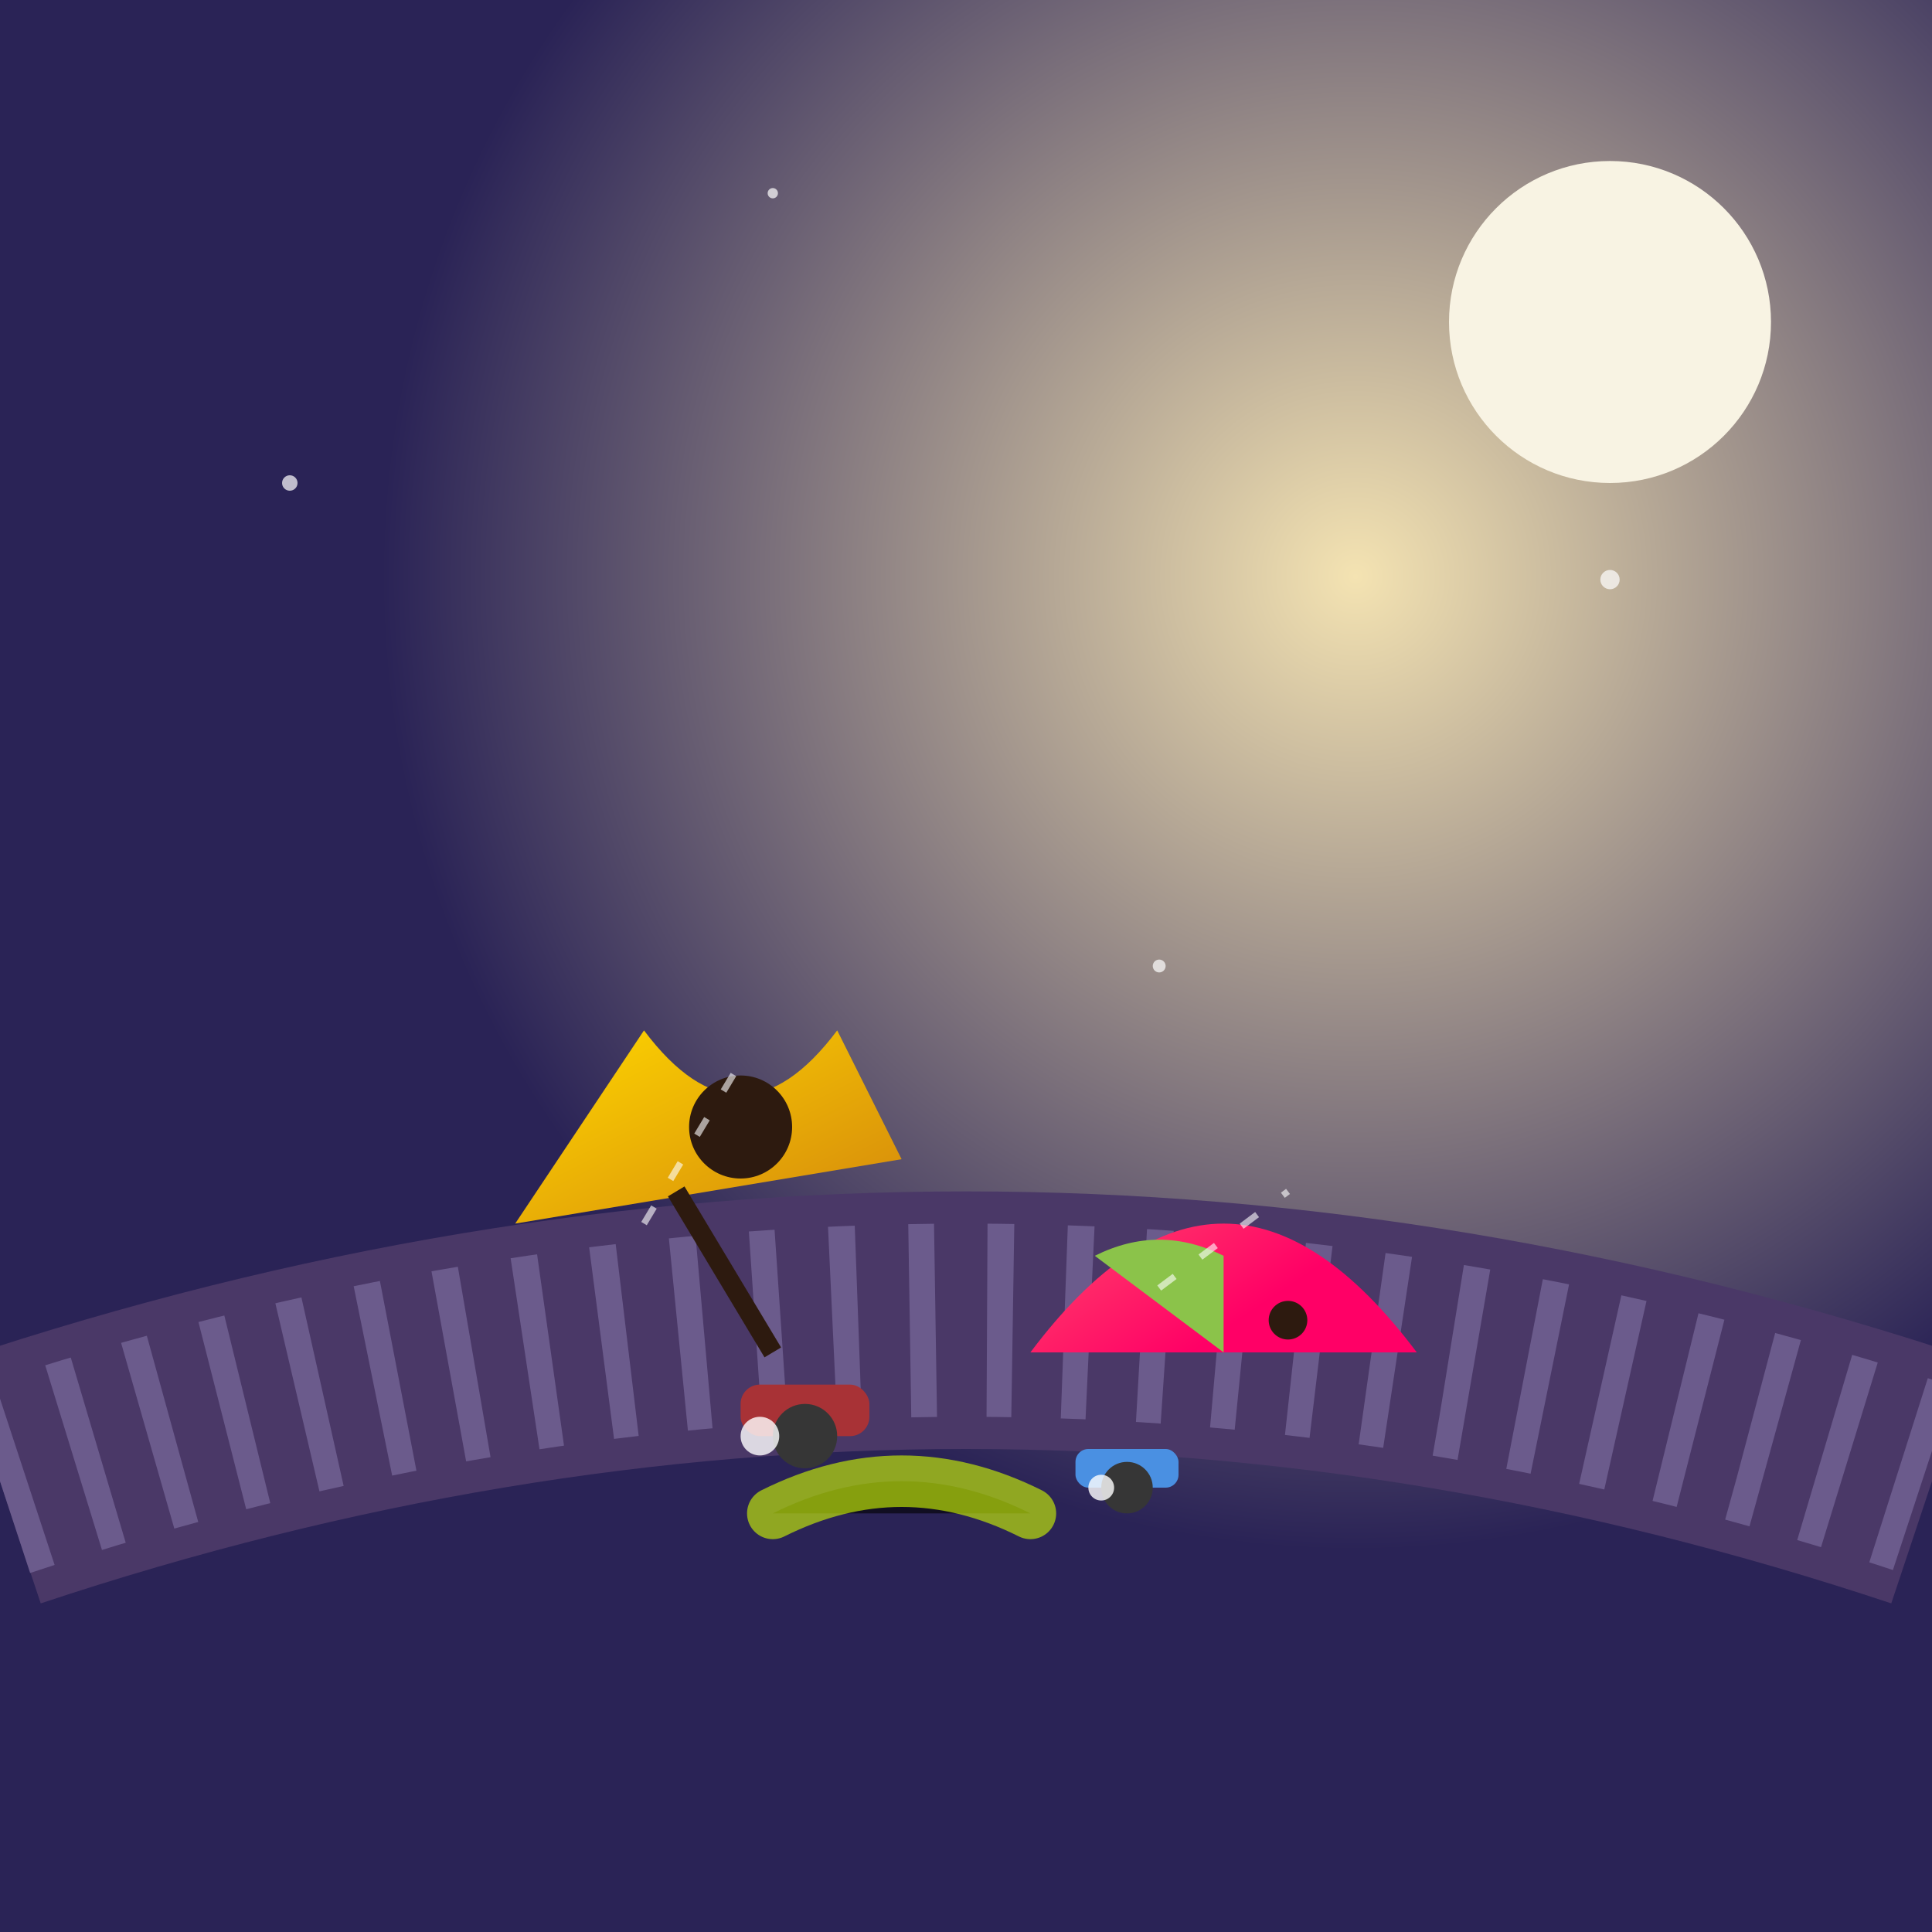 <svg viewBox="0 0 300 300" xmlns="http://www.w3.org/2000/svg">
  <defs>
    <radialGradient id="moonGlow" cx="0.7" cy="0.3">
      <stop offset="0%" stop-color="#f4e3b2"/>
      <stop offset="100%" stop-color="#2a2356"/>
    </radialGradient>
    <linearGradient id="cheetahGrad" x1="0%" y1="0%" x2="100%" y2="100%">
      <stop offset="0%" stop-color="#ffd700"/>
      <stop offset="100%" stop-color="#d4870c"/>
    </linearGradient>
    <linearGradient id="shellGrad" gradientTransform="rotate(45)">
      <stop offset="0%" stop-color="#ff6b6b"/>
      <stop offset="100%" stop-color="#ff0066"/>
    </linearGradient>
    <filter id="sparkle" x="-20%" y="-20%" width="140%" height="140%">
      <feGaussianBlur in="SourceAlpha" stdDeviation="2"/>
      <feMerge>
        <feMergeNode />
        <feMergeNode in="SourceGraphic"/>
      </feMerge>
    </filter>
  </defs>

  <!-- Background -->
  <rect width="300" height="300" fill="url(#moonGlow)"/>
  <g fill="#ffffff" opacity="0.7">
    <circle cx="45" cy="75" r="1.2"/>
    <circle cx="120" cy="30" r="0.8"/>
    <circle cx="250" cy="90" r="1.5"/>
    <circle cx="180" cy="150" r="1"/>
  </g>

  <!-- Moon -->
  <circle cx="250" cy="50" r="25" fill="#f8f3e3" filter="url(#sparkle)"/>

  <!-- Racing Track -->
  <path d="M0 230 Q150 180 300 230" stroke="#4a3867" stroke-width="40" fill="none"/>
  <path d="M0 230 Q150 180 300 230" stroke="#6b5b8c" stroke-width="30" stroke-dasharray="4 8" fill="none"/>

  <!-- Cheetah -->
  <g transform="translate(80,190)">
    <path d="M0 0 l20 -30 q15 20 30 0 l10 20" fill="url(#cheetahGrad)"/>
    <circle cx="35" cy="-15" r="8" fill="#2d1a0f"/>
    <path d="M25 -5 l15 25" stroke="#2d1a0f" stroke-width="3"/>
    <!-- Roller Skates -->
    <g transform="translate(45,25)">
      <rect x="-10" y="0" width="20" height="8" rx="3" fill="#a83236"/>
      <circle cx="0" cy="8" r="5" fill="#363636"/>
      <circle cx="-7" cy="8" r="3" fill="#fff" opacity="0.8"/>
    </g>
  </g>

  <!-- Snail -->
  <g transform="translate(160,210)">
    <path d="M0 0 Q30 -40 60 0" fill="url(#shellGrad)"/>
    <path d="M30 0 l-20 -15 q10 -5 20 0" fill="#8bc34a"/>
    <circle cx="40" cy="-5" r="3" fill="#2d1a0f"/>
    <!-- Roller Skates -->
    <g transform="translate(15,15)">
      <rect x="-8" y="0" width="16" height="6" rx="2" fill="#4a90e2"/>
      <circle cx="0" cy="6" r="4" fill="#363636"/>
      <circle cx="-4" cy="6" r="2" fill="#fff" opacity="0.8"/>
    </g>
    <!-- Slime Trail -->
    <path d="M-40 25 q20 -10 40 0" stroke="#d4ff00" stroke-width="8" stroke-linecap="round" opacity="0.6"/>
  </g>

  <!-- Motion Lines -->
  <g stroke="#ffffff" opacity="0.6" stroke-dasharray="3 5">
    <path d="M100 190 l15 -25"/>
    <path d="M180 200 l20 -15"/>
  </g>
</svg>